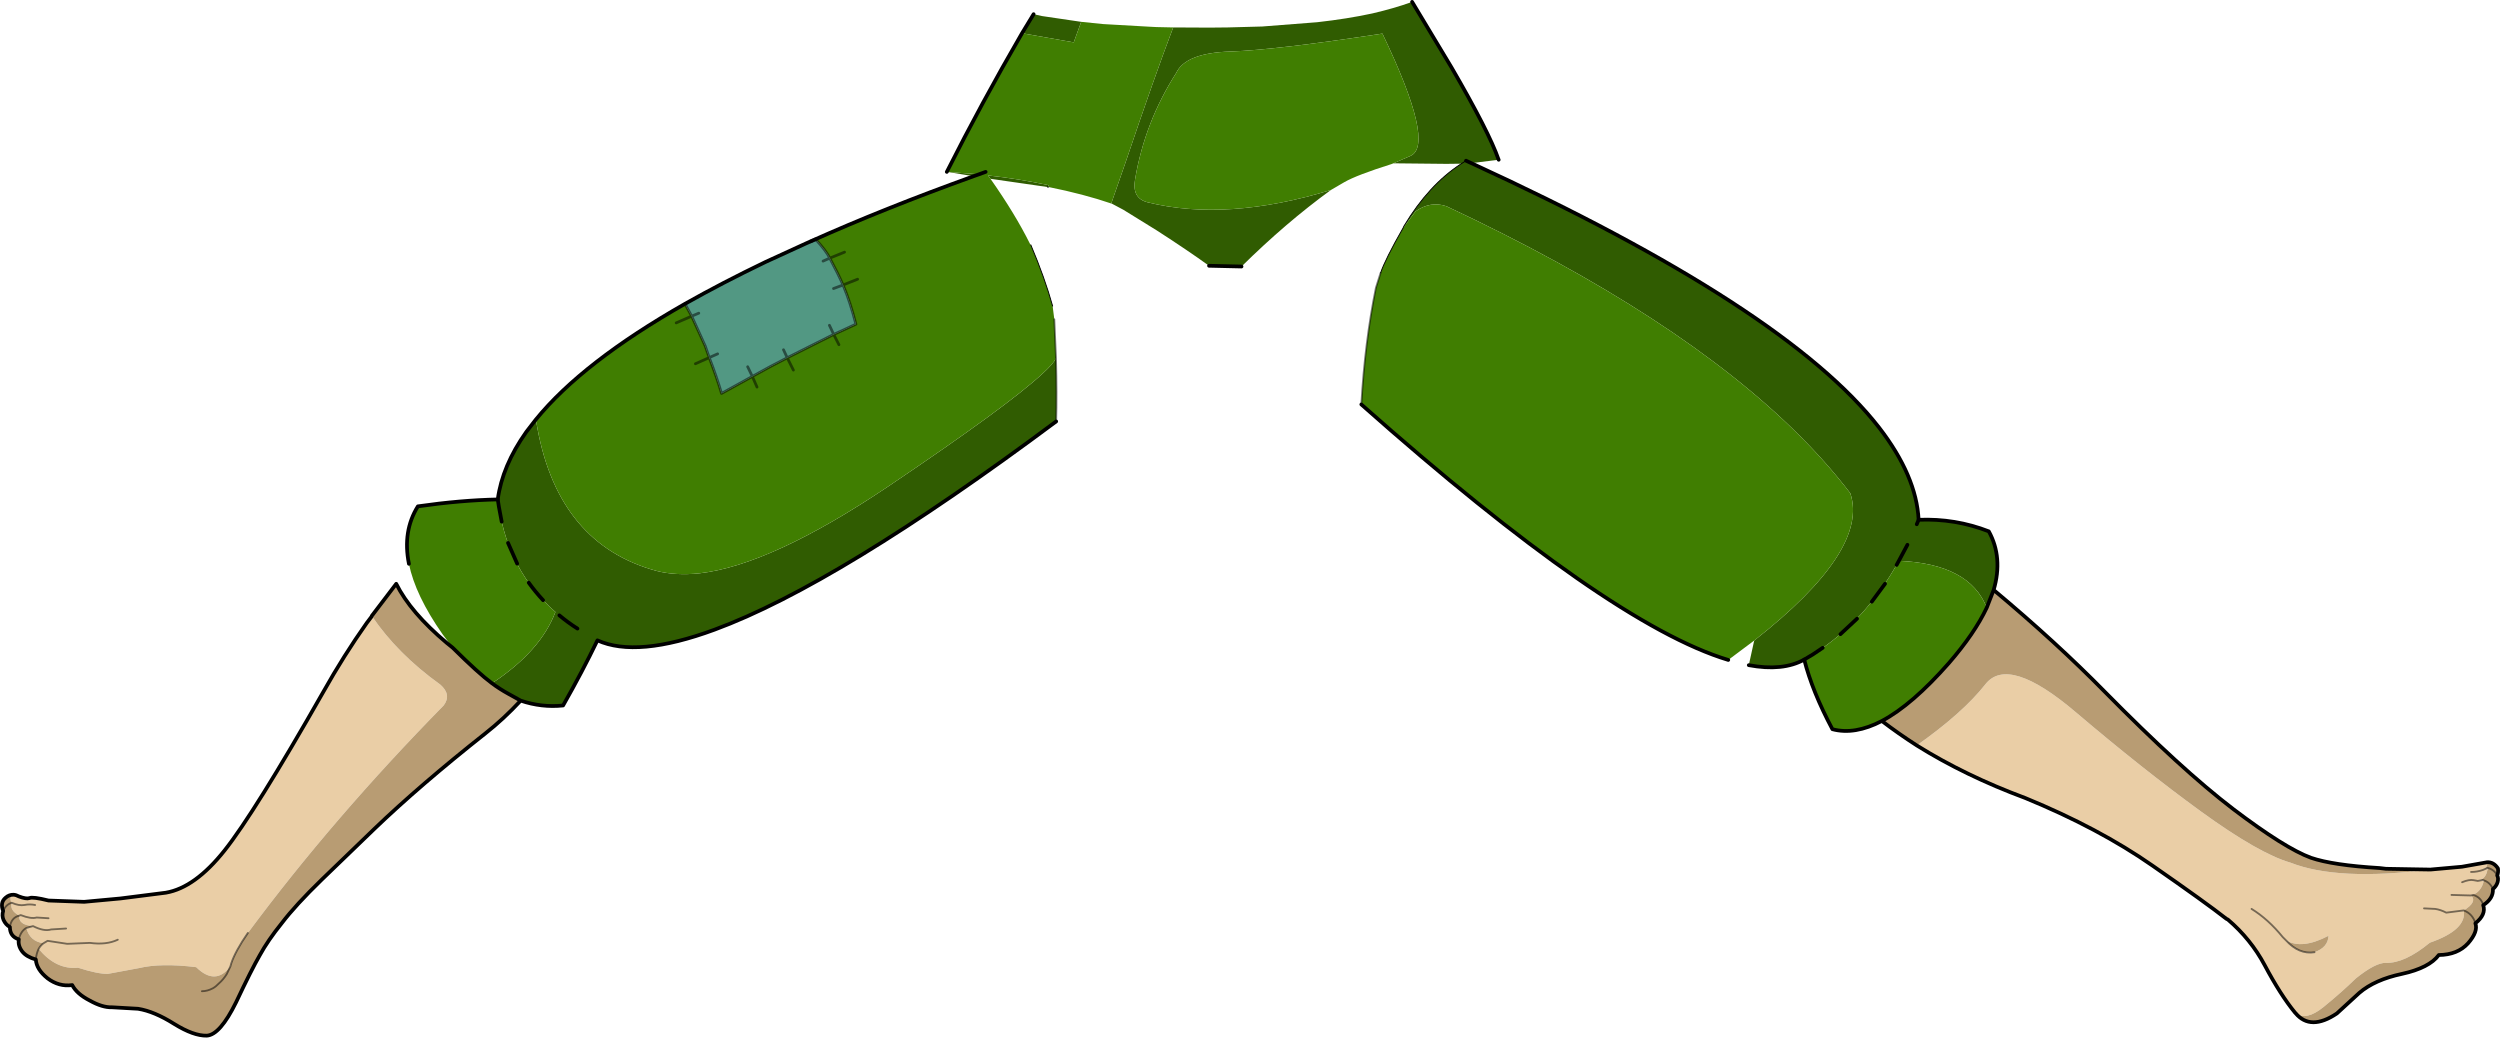 <?xml version="1.0" encoding="UTF-8" standalone="no"?>
<svg xmlns:xlink="http://www.w3.org/1999/xlink" height="277.95px" width="669.75px" xmlns="http://www.w3.org/2000/svg">
  <g transform="matrix(1.0, 0.0, 0.0, 1.0, 343.05, 37.25)">
    <path d="M-28.75 -29.9 L-19.0 -29.85 -14.15 -29.9 -4.9 -30.15 9.85 -31.3 Q17.9 -32.2 24.6 -33.65 30.4 -35.0 35.15 -36.7 L35.25 -36.75 45.8 -19.2 Q55.85 -1.9 58.4 5.45 L58.45 5.55 51.1 6.45 Q135.4 45.15 160.4 77.35 170.35 90.25 170.95 102.0 180.75 101.6 189.75 105.1 193.6 112.1 191.05 120.8 L189.2 125.55 Q184.6 113.8 165.65 113.0 156.65 129.3 142.65 138.05 L140.3 139.45 Q134.55 142.65 125.45 140.95 L126.9 134.35 Q157.75 110.15 152.65 94.9 146.75 87.15 139.1 79.5 106.9 47.3 44.45 18.0 40.2 16.55 36.2 19.35 L32.85 23.8 33.05 23.35 Q39.75 12.2 48.45 6.6 L44.45 6.65 30.25 6.5 34.85 4.5 Q41.5 1.4 27.3 -28.25 -1.45 -23.85 -13.45 -23.45 -25.45 -23.05 -27.95 -17.7 -36.35 -4.55 -38.95 10.7 -39.9 15.85 -35.6 16.95 -14.5 22.2 13.5 13.65 1.45 22.4 -10.45 34.15 L-19.15 33.95 Q-24.9 29.8 -33.2 24.45 L-42.1 18.95 -45.2 17.3 -45.25 17.3 -45.35 17.25 -45.15 16.7 -41.6 6.5 Q-33.65 -17.05 -28.75 -29.9 M-62.15 12.85 L-62.15 12.9 -62.45 12.85 -77.7 10.65 -78.35 9.75 Q-70.1 10.65 -62.15 12.35 L-62.15 12.85 -62.45 12.85 -62.15 12.85 M-60.15 58.7 Q-59.9 68.5 -60.1 75.65 -118.65 119.3 -151.65 131.45 -172.4 139.1 -183.0 134.3 -187.0 142.6 -192.2 151.75 -197.95 152.35 -203.55 150.45 L-206.8 148.65 Q-209.25 147.3 -211.25 145.8 -198.25 137.25 -194.25 126.7 -206.8 115.8 -209.4 98.5 L-209.7 96.55 Q-208.5 87.55 -202.05 78.45 L-199.5 75.15 -199.05 77.65 Q-193.25 108.6 -167.15 115.7 -162.1 117.0 -155.7 116.35 -136.45 114.15 -105.0 93.0 -73.0 71.45 -63.7 62.8 -60.8 60.15 -60.15 58.7 M-82.2 9.95 L-89.4 8.8 -80.8 9.45 -82.2 9.95 M-69.25 -28.35 L-66.15 -33.45 -63.9 -32.95 -53.4 -31.4 -55.4 -25.9 -69.25 -28.35 M48.45 6.6 L49.7 5.8 48.45 6.6 M49.7 5.8 L51.1 6.45 49.7 5.8" fill="#305c01" fill-rule="evenodd" stroke="none"/>
    <path d="M161.1 155.9 Q153.8 159.7 147.85 158.1 142.45 147.95 140.3 139.45 L142.65 138.05 Q156.65 129.3 165.65 113.0 184.6 113.8 189.2 125.55 185.95 132.45 179.05 140.4 169.2 151.6 161.1 155.9 M126.9 134.35 L119.95 139.55 Q87.95 129.9 21.65 71.1 22.6 54.4 25.55 39.85 L26.8 35.9 Q28.0 32.3 32.85 23.8 L36.2 19.35 Q40.2 16.55 44.45 18.0 106.9 47.3 139.1 79.5 146.75 87.15 152.65 94.9 157.75 110.15 126.9 134.35 M30.25 6.5 L29.75 6.7 Q20.4 9.65 17.1 11.55 L13.5 13.65 Q-14.5 22.2 -35.6 16.95 -39.9 15.85 -38.95 10.7 -36.35 -4.55 -27.95 -17.7 -25.45 -23.05 -13.45 -23.45 -1.45 -23.85 27.3 -28.25 41.5 1.4 34.85 4.5 L30.25 6.5 M-45.25 17.3 Q-52.7 14.75 -62.15 12.85 L-62.15 12.35 Q-70.1 10.65 -78.35 9.75 L-77.7 10.65 Q-71.1 20.05 -67.1 28.1 L-66.95 28.4 -66.9 28.35 Q-63.15 37.2 -61.05 44.75 L-60.6 48.3 -60.15 58.7 Q-60.8 60.15 -63.7 62.8 -73.0 71.45 -105.0 93.0 -136.45 114.15 -155.7 116.35 -162.1 117.0 -167.15 115.7 -193.25 108.6 -199.05 77.65 L-199.5 75.15 Q-186.95 59.75 -159.55 44.15 L-157.75 47.45 -154.1 55.5 -153.05 58.55 -156.75 60.2 -153.05 58.55 Q-151.1 63.6 -149.75 68.15 L-141.5 63.6 -140.25 66.45 -141.5 63.6 Q-136.6 60.85 -132.15 58.6 L-123.9 54.45 -119.7 52.35 -113.75 49.6 Q-115.3 43.6 -117.05 39.45 L-117.2 39.1 Q-118.4 36.3 -120.75 31.9 L-116.8 30.3 -120.75 31.9 Q-121.7 29.95 -124.55 26.85 L-125.85 27.4 Q-106.35 18.65 -82.2 9.95 L-80.8 9.45 -79.0 8.8 -80.8 9.45 -89.4 8.8 Q-80.1 -9.65 -69.25 -28.35 L-55.4 -25.9 -53.4 -31.4 -47.5 -30.8 -35.2 -30.1 -33.25 -30.0 -28.75 -29.9 Q-33.65 -17.05 -41.6 6.5 L-45.15 16.7 -45.35 17.25 -45.25 17.3 M-221.8 136.25 L-224.5 132.65 Q-231.8 122.2 -233.5 113.8 -235.25 105.05 -231.1 98.4 -219.6 96.75 -209.7 96.55 L-209.4 98.5 Q-206.8 115.8 -194.25 126.7 -198.25 137.25 -211.25 145.8 -214.85 143.15 -221.8 136.25 M-113.3 37.55 L-117.2 39.1 -113.3 37.55 M-118.3 55.1 L-119.7 52.35 -118.3 55.1 M-161.9 49.25 L-157.75 47.45 -161.9 49.25 M-130.5 61.9 L-132.15 58.6 -130.5 61.9" fill="#407e01" fill-rule="evenodd" stroke="none"/>
    <path d="M-159.55 44.15 Q-149.65 38.55 -137.9 32.9 L-127.1 27.95 -125.85 27.4 -124.55 26.85 Q-121.7 29.95 -120.75 31.9 -118.4 36.3 -117.2 39.1 L-117.05 39.45 Q-115.3 43.6 -113.75 49.6 L-119.7 52.35 -123.9 54.45 -132.15 58.6 -133.15 56.45 -132.15 58.6 Q-136.6 60.85 -141.5 63.6 L-142.75 61.0 -141.5 63.6 -149.75 68.15 Q-151.1 63.6 -153.05 58.55 L-154.1 55.5 -157.75 47.45 -159.55 44.15 M-117.2 39.1 L-119.75 40.05 -117.2 39.1 M-122.55 32.7 L-120.75 31.9 -122.55 32.7 M-155.85 46.65 L-157.75 47.45 -155.85 46.65 M-150.8 57.55 L-153.05 58.55 -150.8 57.55 M-120.85 49.9 L-119.7 52.35 -120.85 49.9" fill="#529883" fill-rule="evenodd" stroke="none"/>
    <path d="M307.8 195.7 L308.1 195.7 316.5 194.95 323.25 193.75 Q323.45 195.15 322.15 195.8 L323.4 195.25 Q323.15 198.2 320.75 198.75 L319.65 198.55 Q318.45 198.3 316.55 199.1 318.45 198.3 319.65 198.55 L320.75 198.75 322.4 198.6 Q321.7 201.75 319.1 202.6 L318.95 202.65 Q320.7 204.35 317.0 206.65 L312.3 207.25 Q310.75 206.45 309.35 206.25 L306.35 206.1 309.35 206.25 Q310.75 206.45 312.3 207.25 L317.0 206.65 Q317.85 211.85 307.9 215.3 301.15 220.85 296.15 220.7 293.4 220.6 288.1 224.85 284.2 228.65 279.4 232.55 274.75 236.3 271.95 234.2 L271.8 234.05 Q267.9 229.3 263.65 221.3 259.95 214.35 253.8 209.1 L253.5 208.95 253.4 208.9 Q247.85 204.55 233.6 194.65 219.25 184.65 199.55 176.55 183.4 170.55 170.45 162.45 182.8 153.75 188.85 146.05 195.0 138.2 213.05 153.55 231.05 168.85 246.6 180.15 262.1 191.4 270.55 193.85 283.25 198.85 307.8 195.7 M-339.4 202.45 Q-338.7 202.5 -338.0 202.9 -336.05 203.65 -335.15 203.35 -334.3 202.95 -330.05 204.0 L-320.5 204.35 -310.8 203.45 -298.6 201.9 Q-290.8 200.55 -282.9 190.6 -274.9 180.55 -256.4 148.05 -250.95 138.35 -244.8 129.65 L-243.55 128.0 -243.45 127.75 Q-236.6 137.9 -225.1 146.15 -222.0 148.85 -224.2 151.75 -253.9 182.0 -276.65 212.7 -280.0 217.55 -281.1 220.85 L-281.3 221.55 -281.3 221.6 Q-285.3 226.95 -290.5 221.85 -300.0 220.7 -305.8 222.1 L-314.15 223.65 Q-316.85 223.7 -322.15 222.0 -328.0 222.6 -332.7 216.95 -332.2 216.05 -331.4 215.45 -335.05 214.95 -336.0 211.35 L-334.2 210.85 Q-338.15 210.55 -337.9 208.05 -340.55 206.6 -339.9 204.6 -340.8 203.1 -339.4 202.45 M318.95 196.35 Q320.6 196.35 322.15 195.8 320.6 196.35 318.95 196.35 M313.7 202.5 L317.1 202.6 318.95 202.65 317.1 202.6 313.7 202.5 M260.15 206.25 Q264.6 209.0 268.5 213.8 L269.35 214.65 268.5 213.8 Q264.6 209.0 260.15 206.25 M269.35 214.65 Q272.85 218.5 277.0 217.85 280.65 216.55 280.75 213.45 273.6 217.2 269.35 214.65 M-311.5 214.5 Q-314.55 215.95 -318.95 215.35 L-325.05 215.6 -330.3 214.8 -331.4 215.45 -330.3 214.8 -325.05 215.6 -318.95 215.35 Q-314.55 215.95 -311.5 214.5 M-330.05 208.75 L-333.25 208.55 Q-334.7 209.0 -337.5 207.9 L-337.9 208.05 -337.5 207.9 Q-334.7 209.0 -333.25 208.55 L-330.05 208.75 M-333.65 205.2 Q-335.1 204.9 -336.5 205.2 -338.0 205.45 -339.9 204.6 -338.0 205.45 -336.5 205.2 -335.1 204.9 -333.65 205.2 M-325.35 211.5 L-329.35 211.75 Q-331.25 212.35 -334.2 210.85 -331.25 212.35 -329.35 211.75 L-325.35 211.5" fill="#eacea6" fill-rule="evenodd" stroke="none"/>
    <path d="M191.05 120.8 Q207.8 134.8 220.8 148.05 241.4 168.95 255.3 179.55 269.1 190.0 276.05 192.55 281.9 194.55 294.45 195.3 L296.15 195.5 304.75 195.65 307.8 195.7 Q283.25 198.85 270.55 193.85 262.1 191.4 246.6 180.15 231.05 168.85 213.05 153.55 195.0 138.2 188.85 146.05 182.8 153.75 170.45 162.45 165.55 159.3 161.1 155.9 169.2 151.6 179.05 140.4 185.95 132.45 189.2 125.55 L191.05 120.8 M323.25 193.75 Q325.0 193.65 326.15 195.4 326.3 196.5 325.95 197.3 326.35 198.0 326.05 199.1 325.75 200.1 324.8 200.95 324.95 203.45 322.2 205.25 323.05 207.75 320.1 210.1 320.9 212.3 318.15 215.45 315.35 218.55 310.3 218.6 307.75 222.05 300.45 223.65 293.15 225.2 289.0 228.75 L283.0 234.25 Q275.95 239.0 271.95 234.2 274.75 236.3 279.4 232.55 284.2 228.65 288.1 224.85 293.4 220.6 296.15 220.7 301.15 220.85 307.9 215.3 317.85 211.85 317.0 206.65 320.7 204.35 318.95 202.65 L319.1 202.6 319.55 202.5 Q321.7 203.2 322.2 205.25 321.7 203.2 319.55 202.5 L319.1 202.6 Q321.7 201.75 322.4 198.6 L322.1 198.5 320.75 198.75 Q323.15 198.2 323.4 195.25 L322.15 195.8 Q323.45 195.15 323.25 193.75 M-203.55 150.45 Q-208.15 155.4 -213.05 159.25 -230.5 173.05 -242.7 184.75 L-256.85 198.4 Q-263.85 205.2 -267.55 210.05 -271.3 214.7 -273.45 218.65 -275.65 222.45 -279.8 231.25 -284.1 240.0 -287.65 240.2 -291.15 240.3 -296.4 237.05 -301.7 233.7 -306.05 233.0 L-313.05 232.6 Q-315.6 232.7 -319.0 230.8 -322.5 229.0 -323.7 226.65 -327.25 227.15 -330.3 224.85 -333.3 222.45 -333.45 219.8 -335.95 219.1 -337.1 217.65 -338.3 216.05 -338.0 214.4 -340.4 213.65 -340.4 211.1 -341.5 210.5 -342.1 209.2 -342.6 208.05 -342.2 206.8 -343.1 204.55 -341.55 203.25 -340.6 202.4 -339.4 202.45 -340.8 203.1 -339.9 204.6 -340.55 206.6 -337.9 208.05 -338.15 210.55 -334.2 210.85 L-336.0 211.35 Q-335.05 214.95 -331.4 215.45 -332.2 216.05 -332.7 216.95 -328.0 222.6 -322.15 222.0 -316.85 223.7 -314.15 223.65 L-305.8 222.1 Q-300.0 220.7 -290.5 221.85 -285.3 226.95 -281.3 221.6 L-281.3 221.55 -281.1 220.85 Q-280.0 217.55 -276.65 212.7 -253.9 182.0 -224.2 151.75 -222.0 148.85 -225.1 146.15 -236.6 137.9 -243.45 127.75 L-236.9 119.15 Q-233.1 126.8 -223.35 135.0 L-221.8 136.25 Q-214.85 143.15 -211.25 145.8 -209.25 147.3 -206.8 148.65 L-203.55 150.45 M325.95 197.3 Q325.2 195.75 323.4 195.25 325.2 195.75 325.95 197.3 M324.8 200.95 Q324.1 199.2 322.4 198.6 324.1 199.2 324.8 200.95 M320.1 210.1 Q319.4 207.6 317.0 206.65 319.4 207.6 320.1 210.1 M277.0 217.85 Q272.85 218.5 269.35 214.65 273.6 217.2 280.75 213.45 280.65 216.55 277.0 217.85 M-288.95 228.3 Q-287.5 228.3 -286.0 227.5 -285.2 227.05 -284.4 226.2 -283.2 225.15 -282.3 223.7 L-281.35 221.7 -281.3 221.6 -281.35 221.7 -282.3 223.7 Q-283.2 225.15 -284.4 226.2 -285.2 227.05 -286.0 227.5 -287.5 228.3 -288.95 228.3 M-333.45 219.8 Q-333.3 218.15 -332.7 216.95 -333.3 218.15 -333.45 219.8 M-339.9 204.6 Q-341.45 205.05 -342.2 206.8 -341.45 205.05 -339.9 204.6 M-338.0 214.4 Q-337.5 212.2 -336.0 211.35 -337.5 212.2 -338.0 214.4 M-340.4 211.1 Q-340.05 208.6 -337.9 208.05 -340.05 208.6 -340.4 211.1" fill="#b89c73" fill-rule="evenodd" stroke="none"/>
    <path d="M35.25 -36.75 L45.8 -19.2 Q55.85 -1.9 58.4 5.45 L58.45 5.55 M51.1 6.45 Q135.4 45.15 160.4 77.35 170.35 90.25 170.95 102.0 180.75 101.6 189.75 105.1 193.6 112.1 191.05 120.8 207.8 134.8 220.8 148.05 241.4 168.95 255.3 179.55 269.1 190.0 276.05 192.55 281.9 194.55 294.45 195.3 L296.15 195.5 304.75 195.65 307.8 195.7 M308.1 195.7 L316.5 194.95 323.25 193.75 Q325.0 193.65 326.15 195.4 326.3 196.5 325.95 197.3 326.35 198.0 326.05 199.1 325.75 200.1 324.8 200.95 324.95 203.45 322.2 205.25 323.05 207.75 320.1 210.1 320.9 212.3 318.15 215.45 315.35 218.55 310.3 218.6 307.75 222.05 300.45 223.65 293.15 225.2 289.0 228.75 L283.0 234.25 Q275.95 239.0 271.95 234.2 L271.8 234.05 Q267.9 229.3 263.65 221.3 259.95 214.35 253.8 209.1 L253.5 208.95 253.4 208.9 Q247.85 204.55 233.6 194.65 219.25 184.65 199.55 176.55 183.4 170.55 170.45 162.45 165.55 159.3 161.1 155.9 153.8 159.7 147.85 158.1 142.45 147.95 140.3 139.45 134.55 142.65 125.45 140.95 M119.95 139.55 Q87.95 129.9 21.65 71.1 M-10.45 34.15 L-19.15 33.95 M-60.1 75.65 Q-118.65 119.3 -151.65 131.45 -172.4 139.1 -183.0 134.3 -187.0 142.6 -192.2 151.75 -197.95 152.35 -203.55 150.45 -208.15 155.4 -213.05 159.25 -230.5 173.05 -242.7 184.75 L-256.85 198.4 Q-263.85 205.2 -267.55 210.05 -271.3 214.7 -273.45 218.65 -275.65 222.45 -279.8 231.25 -284.1 240.0 -287.65 240.2 -291.15 240.3 -296.4 237.05 -301.7 233.7 -306.05 233.0 L-313.05 232.6 Q-315.6 232.7 -319.0 230.8 -322.5 229.0 -323.7 226.65 -327.25 227.15 -330.3 224.85 -333.3 222.45 -333.45 219.8 -335.95 219.1 -337.1 217.65 -338.3 216.05 -338.0 214.4 -340.4 213.65 -340.4 211.1 -341.5 210.5 -342.1 209.2 -342.6 208.05 -342.2 206.8 -343.1 204.55 -341.55 203.25 -340.6 202.4 -339.4 202.45 -338.7 202.5 -338.0 202.9 -336.05 203.65 -335.15 203.35 -334.3 202.95 -330.05 204.0 L-320.5 204.35 -310.8 203.45 -298.6 201.9 Q-290.8 200.55 -282.9 190.6 -274.9 180.55 -256.4 148.05 -250.95 138.35 -244.8 129.65 L-243.55 128.0 M-243.45 127.75 L-236.9 119.15 Q-233.1 126.8 -223.35 135.0 L-221.8 136.25 Q-214.85 143.15 -211.25 145.8 -209.25 147.3 -206.8 148.65 L-203.55 150.45 M-233.5 113.8 Q-235.25 105.05 -231.1 98.4 -219.6 96.75 -209.7 96.55 -208.5 87.55 -202.05 78.45 L-199.5 75.15 Q-186.95 59.75 -159.55 44.15 -149.65 38.55 -137.9 32.9 L-127.1 27.95 -125.85 27.4 Q-106.35 18.65 -82.2 9.95 L-80.8 9.45 -79.0 8.8 M-89.4 8.8 Q-80.1 -9.65 -69.25 -28.35 L-66.15 -33.45 M161.1 155.9 Q169.2 151.6 179.05 140.4 185.95 132.45 189.2 125.55 L191.05 120.8 M51.1 6.45 L49.7 5.8" fill="none" stroke="#000000" stroke-linecap="round" stroke-linejoin="round" stroke-width="1.0"/>
    <path d="M26.8 35.9 Q28.0 32.3 32.85 23.8 L33.05 23.35 Q39.75 12.2 48.45 6.6 L49.7 5.8 M-66.9 28.35 Q-63.15 37.2 -61.05 44.75 M-62.15 12.85 L-62.45 12.85" fill="none" stroke="#000000" stroke-linecap="round" stroke-linejoin="round" stroke-width="0.25"/>
    <path d="M21.65 71.1 Q22.6 54.4 25.55 39.85 L26.8 35.9 M-60.6 48.3 L-60.15 58.7 Q-59.9 68.5 -60.1 75.65 M322.15 195.8 L323.4 195.25 Q325.2 195.75 325.95 197.3 M322.15 195.8 Q320.6 196.35 318.95 196.35 M320.75 198.75 L322.1 198.5 322.4 198.6 Q324.1 199.2 324.8 200.95 M322.2 205.25 Q321.7 203.2 319.55 202.5 L319.1 202.6 318.95 202.65 317.1 202.6 313.7 202.5 M317.0 206.65 Q319.4 207.6 320.1 210.1 M320.75 198.75 L319.65 198.55 Q318.45 198.3 316.55 199.1 M317.0 206.65 L312.3 207.25 Q310.75 206.45 309.35 206.25 L306.35 206.1 M269.35 214.65 L268.5 213.8 Q264.6 209.0 260.15 206.25 M277.0 217.85 Q272.85 218.5 269.35 214.65 M-276.65 212.7 Q-280.0 217.55 -281.1 220.85 L-281.3 221.55 -281.3 221.6 -281.35 221.7 -282.3 223.7 Q-283.2 225.15 -284.4 226.2 -285.2 227.05 -286.0 227.5 -287.5 228.3 -288.95 228.3 M-331.4 215.45 L-330.3 214.8 -325.05 215.6 -318.95 215.35 Q-314.55 215.95 -311.5 214.5 M-332.7 216.95 Q-333.3 218.15 -333.45 219.8 M-337.9 208.05 L-337.5 207.9 Q-334.7 209.0 -333.25 208.55 L-330.05 208.75 M-342.2 206.8 Q-341.45 205.05 -339.9 204.6 -338.0 205.45 -336.5 205.2 -335.1 204.9 -333.65 205.2 M-334.2 210.85 Q-331.25 212.35 -329.35 211.75 L-325.35 211.5 M-336.0 211.35 Q-337.5 212.2 -338.0 214.4 M-336.0 211.35 L-334.2 210.85 M-332.7 216.95 Q-332.2 216.05 -331.4 215.45 M-337.9 208.05 Q-340.05 208.6 -340.4 211.1" fill="none" stroke="#000000" stroke-linecap="round" stroke-linejoin="round" stroke-opacity="0.498" stroke-width="0.5"/>
    <path d="M-120.75 31.9 L-116.8 30.3 M-120.75 31.9 Q-118.4 36.3 -117.2 39.1 L-113.3 37.55 M-117.2 39.1 L-117.05 39.45 Q-115.3 43.6 -113.75 49.6 L-119.7 52.35 -118.3 55.1 M-119.75 40.05 L-117.2 39.1 M-124.55 26.85 Q-121.7 29.95 -120.75 31.9 L-122.55 32.7 M-157.75 47.45 L-161.9 49.25 M-157.75 47.45 L-155.85 46.65 M-159.55 44.15 L-157.75 47.45 -154.1 55.5 -153.05 58.55 -150.8 57.55 M-141.5 63.6 L-140.25 66.45 M-119.7 52.35 L-123.9 54.45 -132.15 58.6 -130.5 61.9 M-132.15 58.6 L-133.15 56.45 M-132.15 58.6 Q-136.6 60.85 -141.5 63.6 L-142.75 61.0 M-153.05 58.55 L-156.75 60.2 M-153.05 58.55 Q-151.1 63.6 -149.75 68.15 L-141.5 63.6 M-119.7 52.35 L-120.85 49.9" fill="none" stroke="#000000" stroke-linecap="round" stroke-linejoin="round" stroke-opacity="0.498" stroke-width="0.75"/>
    <path d="M-125.85 27.4 L-124.55 26.85" fill="none" stroke="#000000" stroke-linecap="round" stroke-linejoin="round" stroke-opacity="0.498" stroke-width="1.0"/>
    <path d="M170.45 103.2 L170.95 102.0 M165.05 114.1 L165.65 113.0 167.95 108.7 M158.4 123.95 L161.95 119.15 M150.0 132.65 L154.45 128.5 M140.3 139.45 L142.65 138.05 145.25 136.3 M-209.7 96.55 L-209.4 98.5 -208.65 102.5 M-193.2 127.6 Q-190.95 129.5 -188.35 131.15 M-201.4 118.85 Q-199.65 121.3 -197.55 123.55 M-206.95 108.2 L-204.5 113.75" fill="none" stroke="#000000" stroke-linecap="round" stroke-linejoin="round" stroke-width="1.0"/>
  </g>
</svg>
